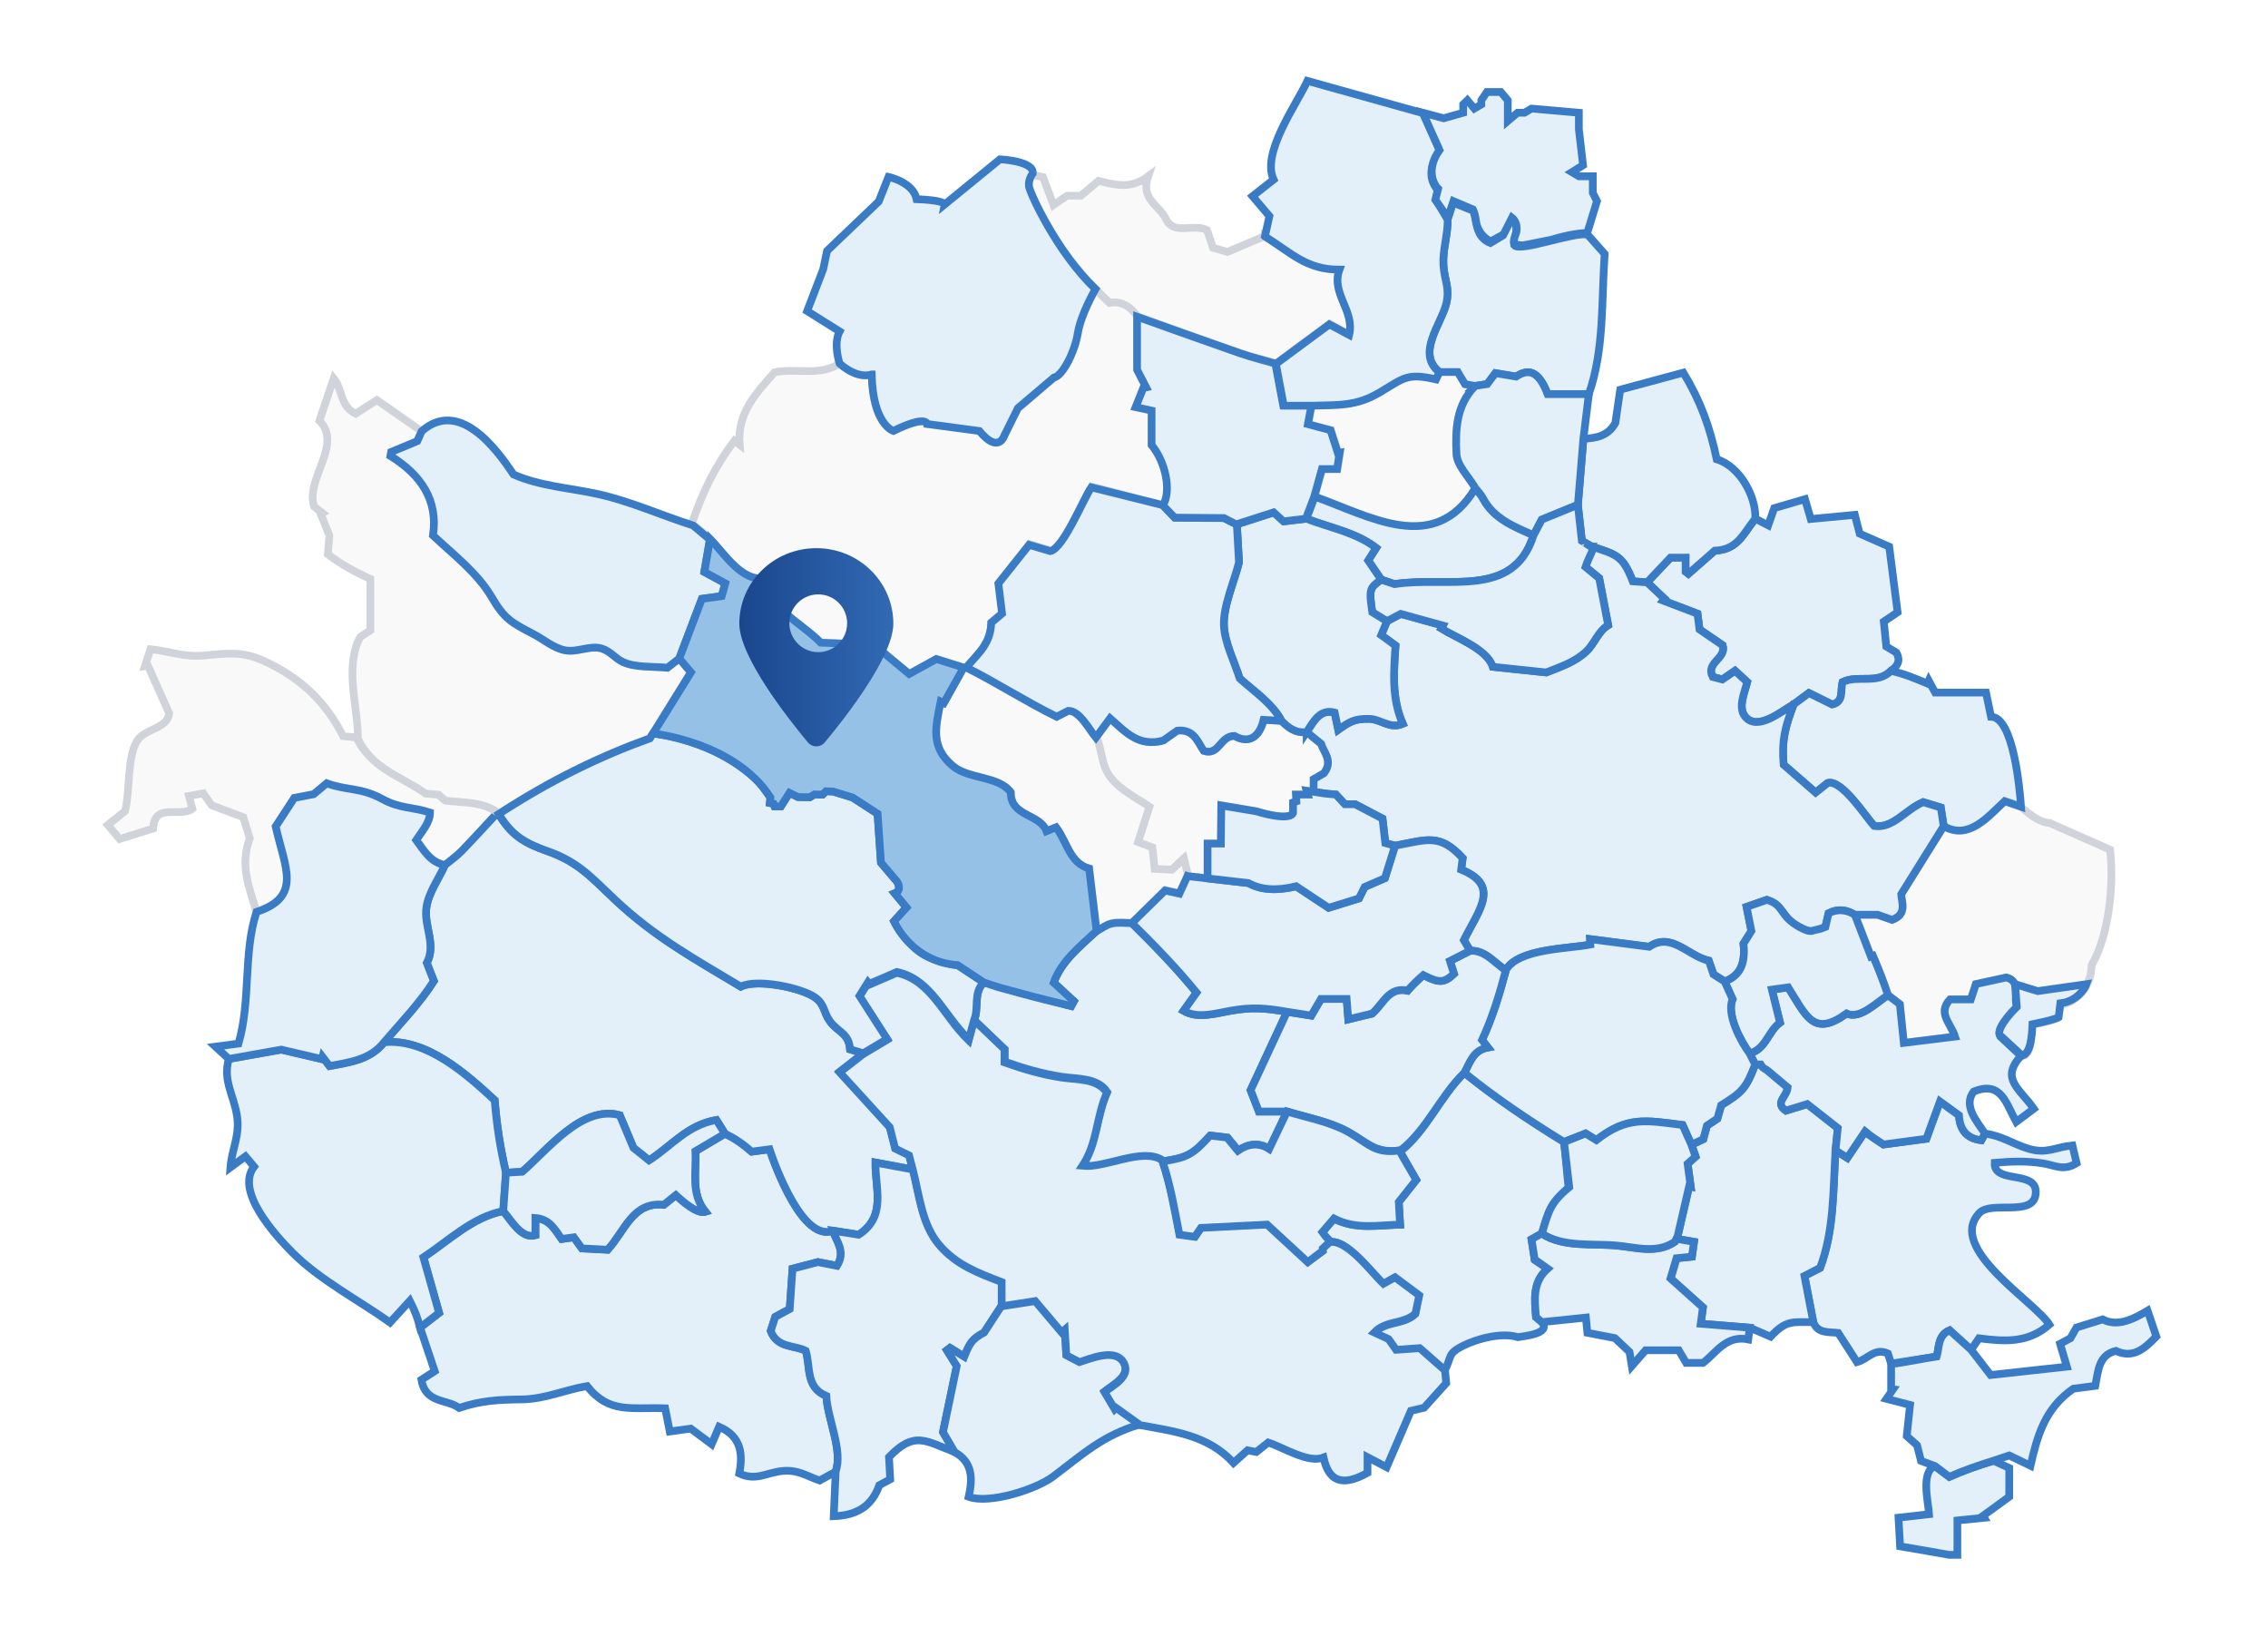 <svg width="589" height="425" viewBox="0 0 589 425" fill="none" xmlns="http://www.w3.org/2000/svg">
<path d="M524.861 209.469C527.329 211.813 530.069 213.605 532.335 213.684C538.334 216.345 543.233 218.518 548.016 220.632C549.153 231.624 547.088 244.183 543.19 250.549C543.19 255.634 539.91 259.95 535.248 260.936C534.997 261.943 534.738 262.964 534.414 264.252C531.76 265.295 530.314 265.647 527.638 266.064C527.415 267.848 527.89 274.603 524.84 274.15C523.128 272.538 521.416 270.934 519.495 269.136C518.625 265.59 522.567 264.381 523.955 261.569C522.603 259.073 525.128 254.879 521.063 253.786C518.057 254.44 515.654 254.965 513.137 255.512C512.741 256.713 512.309 258.03 511.827 259.49H506.411C503.124 263.086 506.598 265.626 507.735 269.136C503.124 269.704 498.93 270.229 494.427 270.783C494.082 267.395 493.765 264.309 493.399 260.734C492.758 260.245 491.55 259.317 490.334 258.389C489.191 254.893 487.86 251.556 486.421 248.168L485.896 248.355C484.501 244.737 483.105 241.126 481.717 237.508H487.622C488.529 237.831 490.082 238.378 491.377 238.831C495.269 237.385 493.924 234.508 493.744 232.192C497.491 226.185 501.138 220.345 504.785 214.504C511.31 218.259 516.33 211.972 520.632 208.008C522.229 208.562 522.902 208.759 524.218 209.212L524.861 209.469Z" fill="#F9F9FA" stroke="#D0D3DA" stroke-width="2" stroke-miterlimit="10"/>
<path d="M341.443 128.941C342.097 126.574 342.752 124.208 343.428 121.777H347.377C347.614 120.28 347.823 118.914 348.039 117.554C347.888 117.583 347.744 117.619 347.593 117.648C347.039 115.914 346.478 114.181 345.679 111.692C344.27 111.318 342.291 110.785 339.795 110.124C340.083 108.599 340.392 106.923 340.709 105.239C347.413 105.031 352.125 105.448 358.21 101.844C364.562 98.089 365.324 96.665 372.92 98.406C373.222 97.78 373.517 97.176 373.819 96.564H378.581C379.315 97.78 379.847 98.672 380.48 99.729C381.322 99.873 382.228 100.032 383.134 100.183C378.149 105.11 377.948 111.656 378.236 117.813C378.38 120.863 381.422 123.769 383.156 126.74C372.575 144.284 355.951 134.12 341.443 128.934V128.941Z" fill="#F9F9FA" stroke="#D0D3DA" stroke-width="2" stroke-miterlimit="10"/>
<path d="M313.605 228.063C307.562 227.372 313.288 228.027 308.397 227.466C308.088 226.214 307.785 224.955 307.318 223.028C305.901 224.351 305.167 225.035 304.203 225.934C303.024 225.876 301.628 225.804 299.715 225.711C299.506 223.812 299.326 222.121 299.11 220.15C298.233 219.82 297.161 219.417 295.406 218.755C296.435 215.54 297.463 212.324 298.348 209.569C294.838 207.181 290.126 204.93 287.788 201.283C285.832 198.24 286.019 194.773 284.616 191.486C285.767 189.932 286.911 188.371 288.299 186.501C292.313 190.011 295.658 194.003 302.117 192.262C302.901 191.709 304.448 190.615 305.75 189.695C310.13 189.213 311.051 192.687 312.641 194.96C316.647 196.247 316.798 191.126 320.575 191.054C324.272 193.154 327.049 191.529 328.178 186.889C329.998 186.997 331.408 187.083 332.81 187.163C334.609 188.975 336.558 190.457 339.342 190.04C340.522 191.011 341.708 191.975 343.097 193.111C343.751 195.348 346.29 197.549 343.83 200.743C343.125 201.153 342.111 201.736 341.162 202.29L341.133 205.527L339.349 205.296L339.63 206.275H336.565L336.666 208.037L335.803 208.339V211.08C335.803 211.08 335.191 213.418 326.257 210.627L317.165 209.102L317.065 218.999H313.612V228.041L313.605 228.063Z" fill="#F9F9FA" stroke="#D0D3DA" stroke-width="2" stroke-miterlimit="10"/>
<path d="M217.001 382.112C215.699 382.831 214.397 383.543 212.85 384.399C209.376 383.169 207.304 381.594 203.413 381.903C199.125 382.241 196.421 384.637 191.997 382.572C192.947 377.702 192.63 372.976 186.76 370.43C186.135 371.883 185.509 373.343 184.811 374.976C182.847 373.509 181.056 372.171 179.387 370.919C177.575 371.164 176.057 371.372 173.935 371.667C173.568 369.79 173.216 368.006 172.748 365.647C163.915 365.301 158.254 367.164 152.456 359.878C146.694 360.849 141.508 363.259 135.559 363.33C129.567 363.402 125 363.604 119.238 365.553C116.03 363.172 110.484 364.438 109.427 358.245C110.585 357.497 111.987 356.59 112.894 356.001C111.433 351.663 110.261 348.182 109.096 344.693C110.75 343.413 112.397 342.132 114.03 340.866C112.498 335.435 111.095 330.472 109.959 326.444C116.49 322.121 122.784 315.935 130.697 314.431C132.675 316.683 135.423 321.797 139.048 320.711V316.23C142.767 316.503 144.126 319.272 145.86 321.689C146.939 321.538 147.96 321.387 149.032 321.236C149.78 322.272 150.464 323.214 151.133 324.135C153.521 324.257 155.758 324.372 157.808 324.473C162.311 319.531 164.325 311.928 172.396 312.806C173.59 311.842 174.568 311.058 175.51 310.302C179.145 313.645 181.701 315.086 183.178 314.625C179.308 309.799 180.912 304.289 180.596 298.894C183.358 297.254 185.818 295.801 188.278 294.348C190.99 295.607 192.932 297.045 195.22 299.002C197.155 298.743 198.492 298.57 199.852 298.39C201.514 303.289 208.577 322.488 216.317 319.524C217.238 322.351 219.72 324.955 217.375 328.659C215.922 328.372 214.361 328.062 212.418 327.681C210.498 328.185 208.218 328.782 205.83 329.407C205.571 333.169 205.326 336.673 205.103 339.866C203.477 340.751 202.442 341.312 201.341 341.909C200.895 343.283 200.463 344.628 200.161 345.585C201.938 350.095 206.333 349.189 209.268 350.714C210.555 355.001 209.182 360.165 214.612 362.438C214.893 368.409 219.029 376.616 217.015 382.112H217.001Z" fill="#E3F0F9" stroke="#397BC5" stroke-width="2" stroke-miterlimit="10"/>
<path d="M115.541 224.588C111.714 223.862 110.081 220.747 108.096 218.086C109.477 215.942 111.678 213.597 111.678 210.957C107.233 209.475 103.888 209.979 99.284 207.447C93.76 204.404 90.063 205.282 84.862 203.361C83.783 204.26 82.517 205.318 81.467 206.188C79.453 206.577 77.719 206.907 76.432 207.159C74.691 209.835 73.231 212.072 71.605 214.568C73.95 225.157 78.626 232.803 66.627 236.752C64.52 229.861 62.326 224.732 64.865 217.625C64.333 215.928 63.8 214.23 63.16 212.173C60.585 211.202 57.83 210.159 54.996 209.087C54.327 208.145 53.644 207.188 52.788 205.98C51.579 206.203 50.335 206.433 49.069 206.663C49.4 207.893 49.666 208.864 49.968 209.965C46.724 212.432 40.2 208.173 39.754 215.115C36.941 216 34.388 216.805 31.064 217.841C30.338 216.978 29.302 215.748 28 214.187C29.971 212.612 31.417 211.446 32.481 210.598C33.791 205.483 32.971 196.844 35.531 192.456C37.466 189.148 43.465 189.27 43.947 185.22C42.048 180.969 40.236 176.912 38.43 172.862C38.164 172.898 37.898 172.927 37.632 172.963C38.063 171.647 38.495 170.337 39.085 168.553C44.055 169.093 47.745 170.675 52.874 170.194C58.744 169.64 62.844 169.021 68.418 171.553C77.834 175.833 84.466 181.983 89.12 191.14C90.466 191.27 91.516 191.37 92.566 191.478C96.364 199.355 103.586 201.074 110.182 205.685C111.247 205.785 112.311 205.886 113.606 206.008C114.074 206.433 114.671 206.987 115.26 207.519C120.202 208.123 125.36 207.742 129.273 210.921H129.28C126.144 214.28 123.058 217.697 119.85 220.999C118.555 222.33 116.994 223.401 115.555 224.588H115.541Z" fill="#F9F9FA" stroke="#D0D3DA" stroke-width="2" stroke-miterlimit="10"/>
<path d="M373.819 96.572C367.669 91.723 374.337 84.019 375.589 78.733C376.567 74.604 375.099 72.813 374.855 68.792C374.618 64.792 375.984 61.052 375.963 56.973C376.423 55.52 376.891 54.067 377.351 52.607C379.164 53.341 380.789 53.995 382.595 54.722C383.688 57.556 383.069 61.476 387.047 63.095C388.112 62.454 389.205 61.8 390.241 61.181C390.953 59.743 391.622 58.39 392.399 56.822C395.161 59.059 392.96 61.462 393.226 63.648C394.787 65.533 408.591 60.174 412.281 60.908C414.029 62.879 415.683 64.742 416.734 65.921C415.87 78.236 416.676 90.688 412.612 102.348C409.022 102.348 405.44 102.348 401.908 102.348C399.456 95.852 396.657 95.859 393.737 97.787C391.68 97.442 389.989 97.162 388.364 96.888C387.587 97.924 386.954 98.758 386.22 99.729C385.22 99.88 384.17 100.046 383.127 100.204C382.221 100.046 381.314 99.895 380.473 99.751C379.84 98.694 379.3 97.802 378.574 96.586H373.812L373.819 96.572Z" fill="#E3F0F9" stroke="#397BC5" stroke-width="2" stroke-miterlimit="10"/>
<path d="M129.272 210.921C132.668 216.899 136.128 218.877 142.285 221.042C150.111 223.79 153.549 227.782 159.57 233.472C169.921 243.262 180.301 248.93 192.378 256.181C196.471 254.073 208.038 256.404 211.699 259.008C214.209 260.792 213.85 262.82 215.511 265.144C217.597 268.05 220.446 268.201 220.762 272.452C221.935 272.811 223.057 273.15 224.172 273.495C222.331 274.926 220.482 276.365 218.101 278.214C222.424 282.954 226.546 287.478 231.092 292.463C231.452 293.887 231.977 295.952 232.502 298.009C233.667 298.585 234.724 299.103 236.113 299.779C236.422 300.958 236.774 302.311 237.134 303.663C234.027 303.08 230.912 302.505 227.359 301.843C227.272 308.554 230.322 315.841 223 320.581C220.914 320.258 218.612 319.891 216.31 319.531C208.57 322.495 201.506 303.296 199.845 298.398C198.485 298.577 197.147 298.75 195.212 299.009C192.932 297.052 190.99 295.621 188.271 294.355C187.494 293.118 186.71 291.873 186.041 290.802C178.459 292.075 174.187 297.75 168.554 301.275C166.958 299.994 165.576 298.88 164.505 298.024C163.246 295.024 162.145 292.398 160.951 289.55C151.104 286.86 142.249 298.549 135.624 304.238C134.113 304.332 132.761 304.411 131.409 304.49C129.927 298.146 129.006 292.183 128.481 285.68C121.115 278.868 110.779 269.553 99.737 270.625C104.175 265.453 109.016 260.454 112.685 254.699C112.045 253.066 111.484 251.635 110.844 250.009C113.383 245.175 110.009 240.457 110.757 235.522C111.34 231.674 113.965 228.135 115.548 224.596C116.987 223.409 118.547 222.337 119.842 221.006C123.05 217.712 126.136 214.295 129.272 210.929V210.921Z" fill="#E3F0F9" stroke="#397BC5" stroke-width="2" stroke-miterlimit="10"/>
<path d="M398.261 138.99C393.032 155.656 375.876 149.492 362.187 151.65C360.943 151.24 359.821 150.866 358.699 150.491C357.533 148.78 356.368 147.068 355.311 145.514C356.21 144.104 356.771 143.226 357.39 142.255C352.117 138.198 345.348 137.033 339.27 134.667C339.997 132.76 340.716 130.847 341.442 128.941C355.951 134.12 372.582 144.291 383.156 126.747C383.803 127.603 384.594 128.38 385.083 129.315C387.896 134.71 393.183 136.695 398.254 138.99H398.261Z" fill="#E3F0F9" stroke="#397BC5" stroke-width="2" stroke-miterlimit="10"/>
<path d="M179.682 135.875C182.56 127.596 185.494 121.446 190.724 114.411C191.177 114.763 191.63 115.108 192.083 115.461C191.4 107.225 196.392 102.017 201.19 96.651C206.793 95.522 212.807 97.737 218.029 94.414C219.525 95.55 223.892 98.888 226.488 96.795C226.323 110.009 231.696 111.677 232.02 111.879C240.954 107.62 240.796 110.08 240.796 110.08C240.796 110.08 249.888 111.052 254.333 111.649C256.095 113.001 256.261 114.749 258.973 114.943C261.159 114.425 262.454 108.203 264.36 105.959C269.137 102.233 268.626 101.981 273.697 98.025C276.848 97.162 279.639 88.767 280.178 85.379C281.718 79.445 284.494 75.057 284.494 75.057L288.033 78.546C288.033 78.546 291.889 76.855 295.521 82.005V95.766C296.097 96.888 296.989 98.622 297.881 100.355C297.629 100.413 297.377 100.47 297.125 100.528C296.507 102.082 295.888 103.628 295.147 105.477C296.823 105.836 297.83 106.052 299.29 106.369V115.324C302.916 119.669 304.448 127.553 302.125 131.207C295.679 129.603 289.119 127.725 283.509 126.323C281.415 129.373 276.236 142.227 272.848 142.889C271.165 142.392 269.367 141.853 267.353 141.256C264.504 144.831 261.785 148.255 259.361 151.297C259.735 154.354 260.037 156.807 260.318 159.095C259.167 160.073 258.361 160.756 257.505 161.483C257.325 166.914 254.204 169.518 250.924 173.294C250.636 173.308 250.355 173.323 250.068 173.337C247.514 172.517 244.96 171.69 243.155 171.115C240.213 172.733 238.113 173.891 236.106 174.999C233.61 172.927 231.653 171.302 229.466 169.489C227.251 168.928 224.647 168.273 222.043 167.619C221.675 167.526 221.109 167.592 220.205 167.139C217.514 166.995 216.749 167.065 213.123 166.871C208.153 161.713 199.37 157.944 198.636 150.06C192.824 151.434 187.523 143.068 183.998 139.536C182.552 138.321 181.114 137.112 179.668 135.897L179.682 135.875Z" fill="#F9F9FA" stroke="#D0D3DA" stroke-width="2" stroke-miterlimit="10"/>
<path d="M92.955 191.824C92.955 182.947 89.394 173.459 93.523 165.403C94.249 164.921 95.235 164.274 96.184 163.648V150.305C92.07 148.478 88.775 146.615 85.157 143.939C85.294 142.169 85.423 140.529 85.538 139.033C84.754 137.084 84.028 135.264 83.294 133.437C83.438 133.358 83.582 133.278 83.726 133.199C82.978 132.624 82.23 132.048 81.582 131.545C79.194 124.28 89.142 115.547 82.963 109.232C84.201 105.57 85.38 102.046 86.668 98.226C89.013 101.075 88.308 105.556 92.365 107.397C94.235 106.203 96.206 104.944 97.882 103.873C101.982 106.728 105.737 109.347 109.492 111.965C109.017 113.03 108.542 114.087 108.348 114.54C105.665 115.655 103.615 116.504 101.572 117.36L101.385 118.374C109.276 123.258 113.822 129.811 112.441 139.011C117.8 144.068 123.957 148.693 127.719 155.095C131.028 160.72 132.711 161.591 138.617 164.677C141.192 166.022 143.695 168.216 146.623 168.813C149.932 169.482 153.011 167.504 156.147 168.352C158.463 168.978 159.686 170.92 161.786 171.891C164.987 173.366 169.835 173.014 173.317 173.366C174.317 172.582 175.353 171.776 176.381 170.971C177.216 171.956 178.057 172.949 179.417 174.553C176.223 179.703 172.957 184.969 168.785 191.701C156.046 196.276 142.386 202.88 129.647 211.274C125.734 208.095 120.576 208.476 115.635 207.872C115.052 207.339 114.448 206.785 113.98 206.361C112.686 206.239 111.621 206.138 110.556 206.037C103.96 201.427 96.738 199.707 92.94 191.831L92.955 191.824Z" fill="#F9F9FA" stroke="#D0D3DA" stroke-width="2" stroke-miterlimit="10"/>
<path d="M176.395 170.971C175.367 171.776 174.331 172.582 173.331 173.366C169.857 173.013 165.001 173.366 161.8 171.891C159.7 170.92 158.47 168.985 156.161 168.352C153.025 167.503 149.946 169.489 146.637 168.813C143.71 168.216 141.206 166.022 138.631 164.677C132.726 161.591 131.042 160.72 127.734 155.095C123.964 148.693 117.807 144.068 112.455 139.011C113.836 129.811 109.29 123.258 101.399 118.374L101.586 117.36C103.629 116.511 105.679 115.662 108.362 114.54C108.564 114.087 109.039 113.03 109.506 111.965C119.066 103.535 128.676 116.101 133.351 123.186C140.293 126.279 148.27 126.689 155.586 128.344C163.757 130.192 171.972 133.868 179.999 136.429C181.445 137.645 182.884 138.853 184.33 140.069C183.876 142.745 183.43 145.42 182.912 148.477C184.725 149.463 186.43 150.391 188.365 151.441C188.034 152.592 187.717 153.671 187.408 154.757C185.38 155.038 183.639 155.275 182.279 155.462C180.229 160.864 178.316 165.907 176.403 170.956L176.395 170.971Z" fill="#E3F0F9" stroke="#397BC5" stroke-width="2" stroke-miterlimit="10"/>
<path d="M251.01 173.366C258.937 177.351 266.454 182.177 274.409 186.083C275.481 185.522 276.517 184.983 277.61 184.414C280.567 184.35 283.106 189.399 284.775 191.356C286.177 194.643 285.99 198.11 287.947 201.153C290.292 204.8 295.003 207.051 298.506 209.439C297.622 212.194 296.593 215.41 295.564 218.625C297.32 219.287 298.399 219.69 299.269 220.021C299.485 221.984 299.665 223.682 299.873 225.581C301.787 225.674 303.182 225.746 304.362 225.804C305.326 224.905 306.059 224.221 307.476 222.898C307.944 224.826 308.253 226.077 308.555 227.336C307.843 228.89 307.131 230.436 306.455 231.904C304.858 231.544 303.837 231.321 302.743 231.077C299.837 233.932 296.974 236.738 294.119 239.543C292.356 239.55 290.536 239.291 288.853 239.651C287.415 239.96 286.127 240.996 284.768 241.708C284.142 236.457 283.516 231.206 282.833 225.495C277.805 224.078 277.157 218.668 274.251 214.791C273.453 215.115 272.719 215.41 271.762 215.798C270.014 211.202 262.397 212.051 262.483 205.706C259.383 201.434 251.542 202.325 247.457 198.894C241.601 193.981 242.903 188.874 244.284 182.134C244.558 182.264 244.831 182.4 245.104 182.53C246.788 179.487 248.478 176.452 250.161 173.409C250.449 173.395 250.729 173.38 251.017 173.366H251.01Z" fill="#F9F9FA" stroke="#D0D3DA" stroke-width="2" stroke-miterlimit="10"/>
<path d="M328.509 61.246C335.587 65.706 339.364 69.871 347.859 69.871C345.564 76.049 351.923 80.531 350.377 86.825C348.391 85.76 346.773 84.89 345.248 84.077C340.464 87.616 335.904 90.975 331.351 94.342C328.265 93.45 325.136 92.687 322.1 91.637C313.195 88.544 304.326 85.336 295.442 82.178C293.558 79.574 291.155 78.056 288.263 78.639C283.365 74.618 262.814 51.679 268.087 45.414C269.101 45.615 270.115 45.817 270.87 45.968C271.834 48.55 272.654 50.73 273.589 53.233C275.021 52.255 275.985 51.593 277.114 50.823H280.696C282.106 49.636 283.645 48.334 285.271 46.968C289.393 47.895 293.5 49.305 298.154 45.795C296.118 51.715 301.118 53.348 302.729 56.765C304.844 61.26 309.829 57.894 313.468 59.735C313.9 61.016 314.425 62.555 315.022 64.332C316.461 64.749 317.921 65.166 318.77 65.411C322.409 63.857 325.459 62.562 328.509 61.268V61.246Z" fill="#F9F9FA" stroke="#D0D3DA" stroke-width="2" stroke-miterlimit="10"/>
<path d="M517.733 379.249C519.114 379.889 520.495 380.529 521.797 381.134V388.607C519.301 390.42 517.165 391.981 515.021 393.535C515.122 393.707 515.215 393.88 515.316 394.06C513.223 394.268 511.137 394.477 508.331 394.758V403.691H506.173C501.944 402.922 497.7 402.202 493.456 401.483C493.305 398.764 493.182 396.577 493.039 394.038C495.65 393.743 497.944 393.484 500.987 393.139C500.836 390.291 498.692 382.04 502.526 380.652C503.663 381.508 504.792 382.371 506.224 383.45C510.014 381.759 513.762 380.472 517.733 379.256V379.249Z" fill="#E3F0F9" stroke="#397BC5" stroke-width="2" stroke-miterlimit="10"/>
<path d="M130.697 314.438C122.785 315.949 116.491 322.135 109.959 326.451C111.096 330.479 112.498 335.442 114.031 340.873C112.405 342.139 110.75 343.419 109.096 344.7C108.341 341.808 107.708 340.298 106.427 337.744C104.456 339.902 103.003 341.492 101.291 343.362C93.098 337.535 82.942 332.27 75.878 325.142C71.231 320.459 61.089 309.223 65.98 302.9C65.297 302.088 64.541 301.196 63.736 300.239C62.484 301.16 61.578 301.829 59.844 303.102C60.204 298.239 62.333 294.887 61.563 289.823C60.722 284.248 57.809 280.616 59.42 274.933C63.988 274.12 68.555 273.308 73.037 272.509C76.554 273.329 80.072 274.156 83.589 274.976C83.639 274.775 83.697 274.574 83.747 274.379C84.366 275.192 84.992 276.012 85.574 276.775C90.926 275.782 96.163 275.128 99.723 270.61C110.765 269.538 121.101 278.854 128.467 285.666C128.985 292.168 129.913 298.131 131.395 304.476C131.158 307.792 130.927 311.115 130.69 314.431L130.697 314.438Z" fill="#E3F0F9" stroke="#397BC5" stroke-width="2" stroke-miterlimit="10"/>
<path d="M99.738 270.618C96.177 275.135 90.941 275.789 85.589 276.782C85.006 276.02 84.388 275.2 83.762 274.387C83.711 274.588 83.654 274.79 83.603 274.984C80.086 274.164 76.569 273.337 73.051 272.517C68.562 273.315 63.995 274.128 59.434 274.941C58.449 274.034 57.464 273.121 55.967 271.747C58.276 271.438 59.758 271.236 61.938 270.948C65.196 259.77 63.11 247.527 66.62 236.766C78.626 232.817 73.943 225.178 71.598 214.583C73.224 212.087 74.684 209.85 76.425 207.174C77.719 206.922 79.446 206.591 81.46 206.203C82.51 205.325 83.769 204.275 84.855 203.376C90.063 205.296 93.753 204.419 99.277 207.461C103.881 210.001 107.226 209.497 111.671 210.972C111.671 213.604 109.47 215.957 108.089 218.1C110.074 220.762 111.707 223.876 115.534 224.603C113.959 228.142 111.326 231.674 110.743 235.529C109.995 240.457 113.376 245.175 110.83 250.016C111.47 251.649 112.031 253.073 112.671 254.706C108.995 260.461 104.162 265.46 99.723 270.632L99.738 270.618Z" fill="#E3F0F9" stroke="#397BC5" stroke-width="2" stroke-miterlimit="10"/>
<path d="M491.118 354.051C490.809 353.073 490.5 352.087 490.291 351.411C486.838 349.836 485.177 352.857 482.271 353.656C480.667 351.167 479.027 348.62 477.379 346.067C474.883 345.772 472.085 346.297 470.913 343.276C470.165 339.356 469.409 335.442 468.611 331.278C469.783 330.673 471.028 330.033 472.675 329.184C476.358 319.402 476.02 309.072 476.674 298.671C477.552 299.232 478.422 299.786 479.746 300.635C481.336 298.275 482.846 296.024 484.357 293.78C485.867 295.046 487.493 296.067 489.133 297.153C492.981 296.635 496.801 296.125 500.268 295.664C501.57 292.104 502.591 289.305 503.807 285.982C505.951 287.536 507.353 288.565 508.727 289.557C508.979 293.269 510.626 295.571 514.539 296.045C514.841 295.506 515.172 294.916 515.51 294.326C519.812 294.866 522.531 296.916 526.624 298.196C531.486 299.707 533.558 297.865 538.205 297.391C538.579 298.966 538.953 300.527 539.298 301.994C535.817 304.123 533.903 302.562 530.386 302.023C526.099 301.368 522.358 301.541 518.014 301.908C517.704 307.655 529.58 303.454 528.645 310.187C527.847 315.92 517.122 311.734 514.086 314.899C505.339 324.005 528.422 337.903 532.22 343.909C526.674 348.807 520.481 348.297 513.935 347.469C513.338 348.347 512.611 349.404 511.892 350.462C510.058 348.8 508.224 347.139 506.303 345.405C503.181 346.7 503.62 349.994 502.944 352.203C498.765 352.857 494.931 353.461 491.097 354.058L491.118 354.051Z" fill="#E3F0F9" stroke="#397BC5" stroke-width="2" stroke-miterlimit="10"/>
<path d="M217.001 382.112C219.015 376.616 214.872 368.409 214.599 362.438C209.168 360.165 210.542 354.994 209.254 350.714C206.319 349.196 201.924 350.095 200.147 345.585C200.457 344.635 200.888 343.29 201.327 341.909C202.428 341.312 203.464 340.751 205.089 339.866C205.312 336.672 205.557 333.169 205.816 329.407C208.204 328.782 210.484 328.185 212.405 327.681C214.347 328.062 215.901 328.372 217.361 328.659C219.706 324.955 217.224 322.351 216.303 319.524C218.605 319.884 220.907 320.243 222.993 320.574C230.316 315.834 227.266 308.547 227.352 301.836C230.905 302.498 234.013 303.08 237.128 303.656C238.854 310.461 239.473 317.87 244.04 323.135C248.478 328.256 254.003 330.299 260.16 332.659V338.938C258.765 341.082 257.369 343.225 255.592 345.959C252.327 347.736 251.83 348.793 250.428 352.239C249.155 351.454 247.932 350.706 246.716 349.958C246.457 350.16 246.191 350.361 245.932 350.562C246.91 352.138 247.881 353.706 248.478 354.663C247.198 360.806 246.026 366.431 244.903 371.826C246.018 373.739 246.982 375.372 247.939 377.012C240.221 374.041 237.48 371.48 230.87 378.307C230.963 380.026 231.071 382.004 231.186 384.083C230.172 384.629 229.251 385.126 228.359 385.608C226.503 390.83 222.828 393.434 216.519 393.664C216.692 389.794 216.857 385.953 217.023 382.105L217.001 382.112Z" fill="#E3F0F9" stroke="#397BC5" stroke-width="2" stroke-miterlimit="10"/>
<path d="M375.143 355.936C372.942 354.001 370.748 352.073 368.597 350.181C366.439 350.332 364.547 350.462 362.461 350.613C361.828 349.714 361.166 348.771 360.512 347.844C359.447 347.347 358.404 346.865 356.786 346.11C359.886 342.887 364.418 344.046 367.482 341.204C367.727 340.046 368.036 338.557 368.468 336.478C366.367 334.91 364.195 333.285 362.188 331.788C360.591 332.673 359.677 333.184 359.167 333.464C356.347 330.853 349.506 321.171 345.018 322.603C344.543 321.682 343.946 320.912 343.421 319.891C344.493 318.646 345.392 317.596 346.428 316.395C352.11 319.308 357.771 318.093 363.598 317.963C363.461 315.647 363.368 314 363.252 312.086C364.698 310.266 366.223 308.331 367.791 306.353C366.41 303.944 365 301.491 363.591 299.031C370.489 293.629 374.028 284.608 380.286 278.523C388.601 285.234 397.089 290.91 406.181 296.506C406.642 300.505 406.958 304.872 407.383 308.576C402.376 312.719 402.218 314.381 400.42 320.243C399.528 320.747 398.629 321.401 397.751 321.891C398.06 323.869 398.312 325.502 398.571 327.156C399.592 327.875 400.528 328.379 401.945 329.379C397.931 332.918 398.557 337.421 398.909 341.952C399.348 342.334 399.894 342.801 400.434 343.269C402.901 346.311 395.722 346.887 394.183 347.175C390.047 345.851 383.573 347.577 379.897 349.44C375.812 351.519 377.135 352.102 375.143 355.929V355.936Z" fill="#E3F0F9" stroke="#397BC5" stroke-width="2" stroke-miterlimit="10"/>
<path d="M455.85 134.652C456.885 135.192 457.914 135.724 459.202 136.393C459.813 134.652 460.194 133.559 460.763 131.933C463.143 131.236 465.827 130.451 468.754 129.595C469.265 131.365 469.653 132.689 470.25 134.753C473.919 134.408 477.616 134.062 481.695 133.674C482.069 135.127 482.472 136.681 482.961 138.551C485.147 139.515 487.521 140.558 490.629 141.932C491.312 147.291 492.074 153.239 492.808 158.958C491.197 160.044 490.24 160.692 489.219 161.382C489.442 163.576 489.658 165.698 489.873 167.856C490.859 168.453 491.758 168.992 492.484 169.431C493.736 171.69 492.657 173.013 491.082 174.164C487.557 177.775 482.529 175.135 478.537 177.07C477.868 179.2 478.983 182.206 475.811 182.911C473.696 181.868 471.725 180.89 469.776 179.926C468.474 180.89 467.143 181.875 465.819 182.861C462.705 184.609 456.375 190.018 453.181 186.004C451.282 183.616 453.102 179.746 453.756 177.063C452.627 176.027 451.634 175.114 450.591 174.15C449.333 175.013 448.376 175.675 447.311 176.401C446.419 176.171 445.527 175.934 444.787 175.747C442.844 171.956 448.419 171.007 447.376 167.525C445.47 166.216 443.427 164.82 441.377 163.418C441.176 161.914 440.981 160.433 440.837 159.325C437.572 158.08 434.738 157.001 431.904 155.922C432.026 155.764 432.155 155.613 432.278 155.455L427.76 151.197C429.789 149.046 431.817 146.895 433.831 144.773H437.773V148.42C438.011 148.607 438.241 148.794 438.478 148.974C440.801 146.938 443.125 144.903 445.312 142.982C451.253 142.73 452.641 138.702 455.85 134.652Z" fill="#E3F0F9" stroke="#397BC5" stroke-width="2" stroke-miterlimit="10"/>
<path d="M476.681 298.671C476.027 309.072 476.365 319.402 472.682 329.184C471.027 330.033 469.783 330.673 468.618 331.278C469.416 335.443 470.164 339.363 470.919 343.276C465.352 343.276 463.906 342.708 459.813 347.045C457.698 346.132 456.066 345.427 454.433 344.722C450.246 344.384 446.067 344.046 441.694 343.693C441.967 341.629 442.132 340.377 442.255 339.456C439.356 336.86 436.716 334.493 433.853 331.932C434.342 330.285 434.867 328.494 435.4 326.688C436.709 326.552 437.86 326.437 439.399 326.271C439.557 325.149 439.715 324.077 439.946 322.43C438.291 322.142 436.989 321.919 435.687 321.689C435.687 321.452 435.687 321.207 435.687 320.97C436.687 316.632 437.694 312.302 438.694 307.965C438.823 307.993 438.946 308.022 439.075 308.051C438.809 306.058 438.543 304.066 438.284 302.145C439.054 301.462 439.651 300.93 440.356 300.297C439.982 299.225 439.629 298.225 439.284 297.225C440.341 296.722 441.399 296.225 442.348 295.772C442.722 294.384 443.032 293.262 443.305 292.255C444.333 291.564 445.211 290.982 446.01 290.449C446.369 289.176 446.686 288.054 447.002 286.961C452.519 283.558 453.519 282.45 455.835 276.365C456.317 276.365 456.799 276.365 457.274 276.365C457.511 276.602 457.749 276.84 457.986 277.077C460.202 278.926 462.41 280.774 464.28 282.343C464.072 284.86 460.799 286.27 463.798 288.363C465.661 287.795 467.567 287.212 469.366 286.666C472.013 288.744 474.509 290.708 477.293 292.888C477.106 294.708 476.904 296.686 476.703 298.671H476.681Z" fill="#E3F0F9" stroke="#397BC5" stroke-width="2" stroke-miterlimit="10"/>
<path d="M457.253 276.365C456.771 276.365 456.289 276.365 455.814 276.365C455.332 275.408 454.85 274.444 454.368 273.488C458.605 272.437 459.108 267.827 462.273 265.496C461.59 262.719 460.921 260.022 460.159 256.936C461.712 256.72 462.82 256.562 464.395 256.346C469.222 263.985 470.992 269.287 479.58 263.129C483.062 264.798 487.514 260.072 490.327 258.382C491.535 259.31 492.751 260.238 493.391 260.727C493.758 264.302 494.074 267.388 494.42 270.776C498.93 270.215 503.123 269.697 507.727 269.129C506.591 265.618 503.116 263.079 506.404 259.483H511.82C512.302 258.022 512.734 256.706 513.129 255.505C515.647 254.958 518.049 254.433 521.056 253.778C525.127 254.872 522.595 259.065 523.948 261.561C522.559 264.374 518.618 265.582 519.488 269.129C521.401 270.927 523.12 272.538 524.832 274.142C519.416 280.17 524.502 282.58 528.185 287.867C526.566 289.075 525.278 290.039 523.61 291.291C520.97 286.529 519.768 280.472 512.561 283.414C509.712 287.111 513.503 291.269 515.517 294.319C515.186 294.909 514.856 295.499 514.546 296.038C510.633 295.563 508.986 293.262 508.734 289.55C507.367 288.557 505.958 287.529 503.814 285.975C502.598 289.305 501.57 292.104 500.275 295.657C496.808 296.125 492.981 296.635 489.14 297.146C487.5 296.06 485.867 295.038 484.364 293.772C482.853 296.017 481.343 298.268 479.753 300.627C478.429 299.779 477.552 299.225 476.681 298.664C476.883 296.678 477.084 294.7 477.271 292.88C474.495 290.701 471.999 288.737 469.344 286.658C467.553 287.205 465.647 287.788 463.777 288.356C460.777 286.27 464.043 284.86 464.259 282.335C462.389 280.774 461.281 279.833 459.072 277.977C458.835 277.74 458.167 277.525 457.715 277.072L457.253 276.365Z" fill="#E3F0F9" stroke="#397BC5" stroke-width="2" stroke-miterlimit="10"/>
<path d="M465.82 182.875C467.143 181.89 468.474 180.912 469.776 179.94C471.725 180.904 473.696 181.883 475.811 182.926C478.983 182.228 477.868 179.221 478.537 177.085C482.529 175.15 487.557 177.79 491.082 174.179C494.513 174.934 497.333 176.128 500.563 177.473C500.671 177.229 500.786 176.977 500.894 176.732C501.584 178.013 502.282 179.293 502.562 179.818H515.762C516.186 181.847 516.575 183.724 517.071 186.091C522.934 186.148 524.559 205.174 524.861 209.461C523.538 209.008 522.221 208.548 520.625 208.001C516.323 211.972 511.309 218.251 504.778 214.496C504.526 212.878 504.274 211.26 504.023 209.655C502.152 209.087 500.584 208.612 499.441 208.267C494.707 210.332 491.701 215.137 486.745 214.468C484.608 212.209 478.314 202.261 474.639 203.297C473.567 204.153 472.581 204.944 471.524 205.786C468.582 203.232 465.906 200.901 463.201 198.549C462.669 192.162 463.561 188.867 465.813 182.875H465.82Z" fill="#E3F0F9" stroke="#397BC5" stroke-width="2" stroke-miterlimit="10"/>
<path d="M455.85 134.652C452.642 138.709 451.253 142.73 445.312 142.982C443.125 144.902 440.802 146.938 438.478 148.974C438.241 148.787 438.011 148.6 437.773 148.42V144.773H433.831C431.824 146.902 429.796 149.046 427.76 151.196C426.501 151.103 425.243 151.009 424.034 150.923C421.402 144.205 419.869 144.046 413.475 141.917C412.453 141.335 411.439 140.752 410.82 140.4C410.439 136.954 410.108 134.012 409.777 131.063C410.252 125.337 410.734 119.611 411.209 113.893C414.554 113.792 417.661 113.188 419.51 109.807C419.934 106.894 420.38 103.844 420.769 101.175C426.645 99.585 432.076 98.118 437.162 96.744C441.65 104.132 444.031 110.807 445.837 119.252C451.785 121.028 456.08 128.84 455.857 134.645L455.85 134.652Z" fill="#E3F0F9" stroke="#397BC5" stroke-width="2" stroke-miterlimit="10"/>
<path d="M247.924 377.019C246.968 375.379 246.011 373.739 244.889 371.833C246.011 366.438 247.183 360.813 248.464 354.67C247.874 353.713 246.896 352.145 245.917 350.57C246.176 350.368 246.442 350.167 246.701 349.965C247.924 350.713 249.14 351.461 250.413 352.246C251.816 348.793 252.312 347.735 255.578 345.966C257.354 343.232 258.75 341.089 260.145 338.945C263.131 338.485 266.109 338.032 268.849 337.607C271.417 340.643 273.575 343.197 275.733 345.743C275.999 345.513 276.265 345.283 276.531 345.052C276.661 347.182 276.79 349.318 276.934 351.663C278.236 352.346 279.473 352.994 280.344 353.454C283.142 352.591 289.99 349.534 291.997 353.914C293.536 357.266 289.105 359.475 286.868 361.237C287.954 363.064 288.724 364.359 289.494 365.654C289.609 365.539 289.717 365.423 289.832 365.308L296.104 369.804C286.444 372.638 281.315 377.465 273.597 383.298C269.108 386.694 256.995 390.571 251.564 388.629C252.629 383.967 252.643 379.644 247.917 377.019H247.924Z" fill="#E3F0F9" stroke="#397BC5" stroke-width="2" stroke-miterlimit="10"/>
<path d="M492.55 353.981C496.384 353.376 498.786 352.85 502.965 352.195C503.634 349.98 503.196 346.693 506.325 345.398C508.245 347.139 510.079 348.793 511.914 350.455C513.568 352.598 515.215 354.749 516.956 357.001C523.243 356.31 529.81 355.598 536.759 354.835C536.176 352.879 535.622 350.987 535.004 348.894C535.881 348.419 536.68 347.995 537.701 347.448C538.162 346.628 538.737 345.599 539.262 344.671C541.406 344.002 543.405 343.384 546.067 342.557C549.656 344.434 553.512 342.837 557.727 340.305C558.554 342.744 559.252 344.801 560 347.009C556.957 350.124 554.015 352.828 549.491 350.735C544.995 351.778 544.887 356.022 544.146 359.813C541.47 360.158 539.478 360.417 538.442 360.554C531.04 365.668 529.062 372.876 527.321 380.565C525.235 379.551 523.559 378.745 521.797 377.882C520.43 378.343 519.085 378.796 517.733 379.249C513.762 380.472 510.015 381.759 506.224 383.443C504.792 382.364 503.663 381.5 502.527 380.644C501.426 380.234 500.318 379.832 498.887 379.299C498.585 378.12 498.247 376.775 497.858 375.25C497.103 374.573 496.24 373.797 495.182 372.847C495.463 370.229 495.743 367.546 496.038 364.769C494.132 364.273 492.183 363.769 489.917 363.179C490.608 362.18 491.118 361.453 491.622 360.719C491.456 360.698 491.291 360.669 491.125 360.647V354.044L492.55 353.981Z" fill="#E3F0F9" stroke="#397BC5" stroke-width="2" stroke-miterlimit="10"/>
<path d="M435.673 321.682C436.975 321.905 438.277 322.135 439.932 322.423C439.694 324.07 439.543 325.142 439.385 326.264C437.846 326.422 436.695 326.545 435.386 326.681C434.853 328.487 434.328 330.271 433.839 331.925C436.702 334.486 439.342 336.852 442.241 339.449C442.119 340.37 441.953 341.622 441.68 343.686C446.053 344.038 450.24 344.377 454.419 344.715C454.297 345.643 454.174 346.563 454.016 347.75C448.269 346.592 445.737 351.21 442.277 353.857H437.903C437.206 352.677 436.45 351.39 435.968 350.577H427.358C426.639 351.397 425.495 352.713 423.776 354.677C423.445 352.663 423.287 351.663 423.179 350.994C421.884 349.771 420.762 348.714 419.388 347.419C417.374 347.031 414.928 346.556 412.238 346.038C412.13 344.923 412.022 343.787 411.857 342.089C408.009 342.485 404.211 342.88 400.413 343.276C399.873 342.808 399.334 342.341 398.888 341.96C398.542 337.428 397.917 332.925 401.923 329.386C400.499 328.386 399.564 327.724 398.55 327.005C398.291 325.351 398.039 323.718 397.729 321.74C398.614 321.243 399.506 320.747 400.398 320.243C405.822 323.919 413.626 322.79 419.827 323.38C425.02 323.869 430.235 325.574 434.925 322.409C435.163 322.171 435.407 321.927 435.645 321.689L435.673 321.682Z" fill="#E3F0F9" stroke="#397BC5" stroke-width="2" stroke-miterlimit="10"/>
<path d="M383.134 100.19C384.177 100.031 385.22 99.873 386.227 99.715C386.961 98.744 387.587 97.909 388.371 96.874C389.989 97.147 391.68 97.427 393.744 97.773C396.672 95.845 399.463 95.838 401.916 102.333H412.619C412.152 106.189 411.684 110.037 411.209 113.893C410.735 119.618 410.253 125.344 409.778 131.063C406.656 132.343 403.534 133.623 400.412 134.897C399.671 136.306 398.967 137.644 398.262 138.982C393.19 136.688 387.903 134.702 385.091 129.307C384.602 128.372 383.811 127.588 383.163 126.74C381.43 123.769 378.387 120.856 378.243 117.813C377.948 111.655 378.157 105.11 383.142 100.182L383.134 100.19Z" fill="#E3F0F9" stroke="#397BC5" stroke-width="2" stroke-miterlimit="10"/>
<path d="M284.616 241.845C285.969 241.133 287.256 240.097 288.702 239.788C290.385 239.421 292.205 239.687 293.968 239.68C299.916 245.542 305.484 251.275 310.778 257.735C309.382 259.684 308.44 261 307.397 262.453C311.073 264.583 315.727 263.115 319.582 262.439C325.157 261.461 328.588 261.72 334.257 262.705C331.063 269.567 327.869 276.43 324.79 283.047C325.531 284.968 326.164 286.587 326.941 288.601H334.257C332.789 291.751 331.322 294.902 329.739 298.304C327.02 296.578 324.244 296.938 321.618 298.772C320.618 297.549 319.791 296.549 318.82 295.362C317.417 295.197 315.907 295.017 314.411 294.837C309.944 299.736 308.354 300.599 301.887 301.548C296.622 298.175 286.897 303.627 280.833 302.994C284.767 297.089 284.66 289.982 287.515 283.508C284.969 279.703 279.689 280.177 275.726 279.566C270.547 278.768 265.828 277.386 260.901 275.639V272.445C258.268 269.934 255.621 267.402 252.974 264.87C254.297 261.777 252.657 257.879 255.477 255.088C263.425 255.8 270.525 259.382 278.207 261.216C278.437 260.799 278.668 260.382 278.891 259.965C277.179 258.389 275.459 256.807 273.64 255.131C275.675 249.499 280.38 245.794 284.624 241.852L284.616 241.845Z" fill="#E3F0F9" stroke="#397BC5" stroke-width="2" stroke-miterlimit="10"/>
<path d="M345.01 324.523C345.032 324.063 345.061 323.61 345.082 323.149C345.068 323.861 345.053 324.566 345.039 325.278C345.032 325.027 345.017 324.775 345.01 324.523Z" fill="#E3F0F9" stroke="white" stroke-width="2" stroke-miterlimit="10"/>
<path d="M345.011 324.523L345.039 325.279C344.55 325.041 344.068 324.797 343.579 324.559C343.593 324.315 343.608 324.07 343.622 323.818C344.083 324.056 344.543 324.286 345.011 324.523Z" fill="#D0D3DA" stroke="white" stroke-width="2" stroke-miterlimit="10"/>
<path d="M131.409 304.483C132.761 304.404 134.106 304.325 135.624 304.231C142.249 298.549 151.104 286.853 160.951 289.543C162.145 292.391 163.246 295.017 164.505 298.016C165.576 298.872 166.957 299.987 168.554 301.268C174.179 297.743 178.459 292.068 186.041 290.794C186.717 291.866 187.494 293.111 188.271 294.348C185.811 295.801 183.358 297.254 180.589 298.894C180.912 304.289 179.301 309.799 183.171 314.625C181.694 315.086 179.138 313.645 175.503 310.302C174.561 311.058 173.582 311.842 172.388 312.806C164.318 311.928 162.303 319.531 157.801 324.473C155.75 324.372 153.513 324.257 151.125 324.135C150.456 323.207 149.773 322.265 149.025 321.236C147.953 321.387 146.932 321.538 145.853 321.689C144.126 319.272 142.767 316.503 139.041 316.23V320.711C135.423 321.797 132.668 316.683 130.689 314.431C130.927 311.115 131.157 307.792 131.394 304.476L131.409 304.483Z" fill="#E3F0F9" stroke="#397BC5" stroke-width="2" stroke-miterlimit="10"/>
<path d="M413.468 141.924C419.87 144.046 421.402 144.205 424.028 150.93C425.236 151.016 426.495 151.11 427.754 151.211L432.271 155.469C432.149 155.627 432.019 155.778 431.897 155.937C434.731 157.016 437.565 158.095 440.831 159.339C440.975 160.447 441.176 161.936 441.37 163.432C443.413 164.835 445.463 166.237 447.369 167.539C448.42 171.021 442.838 171.97 444.78 175.761C445.521 175.955 446.406 176.185 447.305 176.416C448.369 175.689 449.326 175.027 450.585 174.164C451.628 175.121 452.62 176.042 453.75 177.077C453.095 179.76 451.275 183.63 453.174 186.018C456.368 190.032 462.698 184.616 465.813 182.875C463.568 188.867 462.669 192.161 463.202 198.549C465.906 200.901 468.582 203.232 471.524 205.785C472.574 204.944 473.56 204.16 474.639 203.296C478.307 202.261 484.601 212.209 486.745 214.467C491.694 215.136 494.7 210.331 499.441 208.267C500.584 208.612 502.153 209.094 504.023 209.655C504.275 211.259 504.526 212.878 504.778 214.496C501.131 220.337 497.484 226.178 493.737 232.184C493.916 234.493 495.269 237.378 491.37 238.824C490.082 238.37 488.522 237.817 487.615 237.5H481.71C479.53 236.176 477.293 235.882 474.89 237.104C474.617 238.263 474.351 239.406 474.049 240.687C472.617 241.305 471.74 241.528 471.287 241.722C470.835 241.917 469.025 241.785 467.668 240.88C462.692 238.618 464.049 235.904 458.878 233.616C457.095 234.234 455.455 234.81 453.591 235.457C454.037 237.701 454.433 239.665 454.843 241.722C454.167 242.794 453.469 243.902 452.786 244.995C453.361 250.325 451.872 253.325 447.909 254.843C446.909 254.203 445.909 253.562 444.996 252.98C444.55 251.685 444.161 250.577 443.773 249.441C438.328 248.196 434.076 241.902 428.307 245.823C422.762 245.103 417.856 244.463 412.95 243.83L413.029 245.247C407.375 246.348 394.111 246.276 391.083 251.915C388.076 250.074 385.904 246.714 381.818 246.83C381.336 246.031 380.847 245.225 380.164 244.096C384.134 236.119 389.695 229.918 379.48 225.79C379.646 224.495 379.775 223.488 379.861 222.797C373.898 216.331 370.726 217.999 362.303 219.582C361.433 219.344 360.569 219.1 359.771 218.877C359.49 216.446 359.246 214.352 359.037 212.54C356.563 211.238 354.47 210.144 351.923 208.806H349.269C348.42 207.9 347.622 207.044 346.924 206.289C343.766 206.095 341.133 205.541 341.133 205.541C341.133 205.541 341.184 203.865 341.162 202.304C342.119 201.75 343.126 201.167 343.831 200.757C346.291 197.564 343.759 195.362 343.097 193.125C341.709 191.989 340.529 191.025 339.342 190.054C341.133 187.349 342.745 183.99 346.607 184.997C346.874 186.27 347.132 187.493 347.55 189.464C350.528 187.342 351.801 186.594 355.469 186.637C358.656 186.673 360.864 189.37 364.288 187.925C361.361 181.199 361.958 174.538 362.411 167.604C361.382 166.856 360.167 165.971 358.699 164.899C359.224 163.641 359.713 162.468 360.202 161.288C361.361 160.677 362.519 160.066 363.785 159.389C367.432 160.396 371.086 161.411 374.74 162.418C374.603 162.669 374.474 162.928 374.337 163.18C378.07 165.525 386.227 168.482 387.702 173.128C392.615 173.646 397.305 174.143 401.57 174.589C405.39 173.056 408.9 171.97 411.936 169.158C414.151 167.1 414.95 163.979 417.654 162.317C416.856 158.159 416.151 154.484 415.317 150.11C414.655 149.563 413.389 148.528 411.763 147.19C412.324 145.456 412.907 143.694 413.482 141.924H413.468Z" fill="#E3F0F9" stroke="#397BC5" stroke-width="2" stroke-miterlimit="10"/>
<path d="M447.902 254.85C451.865 253.332 453.354 250.333 452.779 245.003C453.469 243.909 454.16 242.809 454.836 241.73C454.426 239.672 454.037 237.709 453.584 235.464C455.44 234.817 457.087 234.242 458.871 233.623C463.597 235.054 461.787 237.714 467.668 240.88C469.478 241.73 469.581 241.73 470.382 241.73C471.74 241.333 472.61 241.305 474.042 240.694C474.344 239.414 474.61 238.27 474.883 237.112C477.286 235.889 479.523 236.184 481.702 237.507C483.098 241.126 484.493 244.736 485.882 248.355L486.407 248.168C487.845 251.556 489.176 254.893 490.32 258.389C487.507 260.08 483.062 264.805 479.573 263.137C470.984 269.301 469.215 263.993 464.388 256.353C462.813 256.576 461.712 256.728 460.152 256.943C460.914 260.022 461.576 262.727 462.266 265.503C459.101 267.827 458.591 272.437 454.361 273.495C451.995 270.301 448.297 263.36 449.937 259.396C449.074 257.483 448.484 256.174 447.887 254.857L447.902 254.85Z" fill="#E3F0F9" stroke="#397BC5" stroke-width="2" stroke-miterlimit="10"/>
<path d="M447.901 254.85C448.491 256.166 449.088 257.476 449.952 259.389C448.311 263.352 452.009 270.294 454.375 273.488C454.857 274.444 455.339 275.408 455.821 276.365C453.505 282.443 452.512 283.558 446.988 286.96C446.679 288.054 446.362 289.176 445.995 290.449C445.19 290.989 444.319 291.571 443.291 292.255C443.017 293.254 442.715 294.384 442.334 295.772C441.384 296.225 440.327 296.729 439.27 297.225C438.5 295.513 437.738 293.801 436.968 292.089C427.43 290.874 422.553 289.773 414.583 296.002C413.187 295.153 412.202 294.556 411.77 294.29C409.562 295.161 407.871 295.83 406.181 296.499C397.089 290.902 388.594 285.227 380.286 278.516C381.746 275.89 382.516 272.675 386.4 271.963C385.645 270.984 385.098 270.287 384.889 270.013C387.63 264.043 389.385 258.267 391.075 251.908C394.104 246.269 407.368 246.341 413.022 245.24L412.943 243.823C417.848 244.463 422.747 245.096 428.3 245.815C434.069 241.895 438.32 248.189 443.765 249.434C444.161 250.57 444.542 251.685 444.988 252.973C445.902 253.555 446.902 254.196 447.901 254.836V254.85Z" fill="#E3F0F9" stroke="#397BC5" stroke-width="2" stroke-miterlimit="10"/>
<path d="M391.075 251.915C389.385 258.274 387.63 264.05 384.889 270.02C385.098 270.294 385.645 270.992 386.4 271.97C382.516 272.682 381.753 275.897 380.286 278.523C374.028 284.601 370.64 293.262 363.741 298.664C357.289 299.592 355.318 296.793 350.197 293.923C345.384 291.226 339.479 290.183 334.249 288.593H326.934C326.157 286.579 325.524 284.961 324.783 283.04C327.862 276.422 331.056 269.56 334.249 262.698C336.184 263.007 338.112 263.309 340.536 263.69C341.241 262.489 342.119 260.993 343.083 259.36H349.744C349.895 261.288 350.01 262.763 350.161 264.662C352.484 264.1 354.527 263.604 356.368 263.165C359.289 260.554 360.713 256.123 365.576 257.209C366.834 255.771 368.194 254.426 369.647 253.181C373.819 255.289 375.056 255.231 377.61 252.829C377.293 251.829 376.962 250.764 376.567 249.506C378.437 248.556 380.135 247.693 381.825 246.837C385.904 246.722 388.083 250.081 391.09 251.922L391.075 251.915Z" fill="#E3F0F9" stroke="#397BC5" stroke-width="2" stroke-miterlimit="10"/>
<path d="M406.181 296.506C407.871 295.837 409.562 295.168 411.77 294.297C412.202 294.556 413.194 295.161 414.582 296.009C422.545 289.78 427.422 290.873 436.968 292.096C437.737 293.808 438.5 295.52 439.269 297.232C439.622 298.232 439.967 299.239 440.341 300.304C439.636 300.929 439.039 301.462 438.27 302.152C438.529 304.073 438.795 306.065 439.061 308.058C438.931 308.029 438.809 308 438.68 307.972C437.68 312.309 436.673 316.639 435.673 320.977C435.435 321.459 435.191 321.934 434.954 322.416C430.264 325.581 425.049 323.876 419.855 323.387C413.655 322.804 405.85 323.933 400.426 320.25C402.225 314.388 402.534 312.367 407.533 308.216C407.102 304.512 406.641 300.512 406.181 296.513V296.506Z" fill="#E3F0F9" stroke="#397BC5" stroke-width="2" stroke-miterlimit="10"/>
<path d="M413.832 142.257C412.928 144.519 412.317 145.463 411.749 147.19C413.374 148.528 414.64 149.564 415.302 150.11C416.144 154.484 416.849 158.159 417.64 162.317C414.935 163.972 414.137 167.101 411.921 169.158C408.893 171.97 405.376 173.057 401.556 174.589C397.291 174.135 392.601 173.646 387.688 173.128C386.213 168.482 378.056 165.525 374.323 163.18C374.459 162.929 374.589 162.67 374.726 162.418C371.071 161.411 367.417 160.397 363.77 159.389C362.497 160.066 361.339 160.677 360.188 161.288C358.821 160.454 357.455 159.62 356.369 158.958C355.498 153.009 355.599 152.678 358.685 150.499C359.807 150.873 360.929 151.247 362.173 151.657C375.862 149.506 393.018 155.663 398.247 138.997C398.952 137.659 399.657 136.321 400.398 134.911C403.52 133.631 406.642 132.35 409.764 131.077C410.094 134.026 410.418 136.968 410.807 140.414C411.757 140.993 410.844 140.447 411.57 140.9L412.928 141.805L413.832 142.257Z" fill="#E3F0F9" stroke="#397BC5" stroke-width="2" stroke-miterlimit="10"/>
<path d="M339.342 190.047C336.558 190.464 334.609 188.982 332.811 187.169C330.502 182.746 325.661 179.487 321.963 176.157C320.633 171.891 318.007 166.82 317.856 162.288C317.691 157.246 320.575 150.894 321.776 146.017C321.632 143.392 321.409 139.529 321.222 136.141C324.711 135.019 327.545 134.098 330.89 133.019C331.278 133.372 332.127 134.149 333.451 135.364C335.105 135.17 337.191 134.918 339.27 134.674C345.348 137.033 352.117 138.198 357.39 142.263C356.771 143.234 356.21 144.111 355.311 145.521C356.368 147.075 357.533 148.787 358.699 150.499C355.613 152.678 355.512 153.009 356.383 158.958C357.469 159.62 358.835 160.454 360.202 161.288C359.713 162.468 359.224 163.648 358.699 164.899C360.166 165.971 361.382 166.856 362.41 167.604C361.957 174.538 361.36 181.199 364.288 187.925C360.857 189.363 358.656 186.673 355.469 186.637C351.793 186.594 350.52 187.349 347.549 189.464C347.132 187.493 346.88 186.27 346.607 184.997C342.744 183.99 341.133 187.349 339.342 190.054V190.047Z" fill="#E3F0F9" stroke="#397BC5" stroke-width="2" stroke-miterlimit="10"/>
<path d="M308.397 227.466C313.288 228.027 318.179 228.588 324.222 229.278C327.411 231.062 331.54 231.34 336.608 230.113C339.169 231.803 342.032 233.702 345.039 235.695C347.477 234.939 350.088 234.134 352.915 233.256C353.368 232.35 353.886 231.307 354.397 230.285C356.095 229.544 357.728 228.84 359.655 228.005C360.519 225.257 361.403 222.423 362.288 219.582C370.711 218.007 373.883 216.331 379.847 222.797C379.76 223.481 379.631 224.495 379.465 225.79C389.68 229.919 384.119 236.126 380.149 244.096C380.832 245.233 381.321 246.031 381.803 246.83C380.113 247.693 378.415 248.549 376.545 249.498C376.941 250.757 377.279 251.822 377.588 252.822C375.034 255.224 373.804 255.282 369.625 253.174C368.172 254.418 366.82 255.764 365.554 257.202C360.691 256.116 359.274 260.547 356.346 263.158C354.505 263.604 352.462 264.093 350.139 264.654C349.988 262.755 349.873 261.281 349.722 259.353H343.061C342.097 260.993 341.219 262.482 340.514 263.683C338.097 263.302 336.162 262.993 334.227 262.691C328.552 261.712 325.128 261.446 319.553 262.424C315.705 263.101 311.044 264.568 307.368 262.439C308.411 260.979 309.353 259.669 310.749 257.72C305.455 251.261 299.887 245.521 293.938 239.665C296.794 236.86 299.657 234.055 302.563 231.199C303.649 231.443 304.678 231.674 306.275 232.026C306.944 230.566 307.656 229.012 308.375 227.458L308.397 227.466Z" fill="#E3F0F9" stroke="#397BC5" stroke-width="2" stroke-miterlimit="10"/>
<path d="M375.272 355.777C375.373 356.842 375.474 357.907 375.589 359.115C373.783 361.115 371.971 363.129 369.849 365.488C369.144 365.654 368 365.927 366.41 366.301C364.418 370.926 362.332 375.76 360.102 380.939C358.196 379.939 356.779 379.191 355.139 378.328V382.407C348.693 385.982 345.09 384.766 343.716 378.429C339.695 379.982 333.235 375.76 329.351 374.53C328.085 375.544 327.258 376.206 326.28 376.983C325.625 376.853 324.834 376.702 323.992 376.544C322.834 377.587 321.69 378.609 320.345 379.817C313.778 372.588 304.801 371.638 296.09 370.005L289.817 365.51C289.702 365.625 289.594 365.74 289.479 365.855C288.71 364.56 287.94 363.265 286.854 361.438C289.091 359.676 293.522 357.468 291.982 354.116C289.976 349.735 283.135 352.799 280.33 353.655C279.466 353.202 278.222 352.548 276.92 351.864C276.776 349.519 276.647 347.39 276.517 345.254C276.251 345.484 275.985 345.714 275.719 345.944C273.561 343.398 271.41 340.852 268.835 337.809C266.094 338.233 263.116 338.686 260.131 339.147V332.867C253.974 330.508 248.442 328.465 244.011 323.343C239.451 318.078 238.825 310.669 237.099 303.864C236.746 302.512 236.386 301.152 236.077 299.98C234.689 299.297 233.631 298.779 232.466 298.21C231.941 296.153 231.423 294.096 231.056 292.664C226.51 287.672 222.389 283.155 218.065 278.415C220.446 276.559 222.295 275.128 224.136 273.696C226.208 272.459 228.28 271.229 230.351 269.984C227.74 265.92 225.482 262.403 223.158 258.792C224.029 257.404 224.698 256.332 225.366 255.267C225.482 255.404 225.589 255.533 225.705 255.67C227.956 254.699 230.207 253.728 232.883 252.577C241.839 254.483 244.939 263.719 251.557 270.107C252.139 267.963 252.557 266.301 252.952 264.856C255.599 267.388 258.246 269.912 260.879 272.43C260.879 273.545 260.858 274.804 260.858 275.84C265.785 277.588 270.504 278.969 275.683 279.767C279.646 280.379 284.926 279.911 287.472 283.709C284.617 290.183 285.048 296.786 281.114 302.692C287.177 303.318 296.608 297.844 301.866 301.217C303.952 307.389 305.146 314.035 306.39 320.416C308.016 320.639 309.268 320.811 310.383 320.97C311.181 319.812 311.778 318.941 311.98 318.646C317.921 318.351 323.302 318.085 329.157 317.79C332.451 320.833 335.94 324.048 339.731 327.551C340.918 326.681 343.536 324.76 343.536 324.76L343.45 324.178L344.327 323.084C344.327 323.084 344.996 322.861 344.982 322.617L344.996 322.595C349.485 321.164 356.455 330.695 359.275 333.306C359.785 333.025 360.699 332.515 362.296 331.63C364.303 333.126 366.475 334.752 368.575 336.32C368.144 338.399 367.827 339.888 367.59 341.046C364.526 343.887 359.994 342.729 356.894 345.951C358.512 346.707 359.555 347.189 360.62 347.685C361.274 348.613 361.936 349.562 362.569 350.454C364.662 350.311 366.547 350.174 368.705 350.023C370.848 351.907 373.05 353.842 375.251 355.777H375.272Z" fill="#E3F0F9" stroke="#397BC5" stroke-width="2" stroke-miterlimit="10"/>
<path d="M301.88 301.541C308.347 300.584 309.792 299.728 314.259 294.83C315.756 295.01 317.266 295.189 318.669 295.355C319.64 296.542 320.46 297.542 321.467 298.764C324.092 296.93 326.869 296.57 329.588 298.297C331.17 294.894 332.782 291.744 334.249 288.593C339.479 290.183 345.384 291.233 350.196 293.923C355.318 296.793 356.929 299.642 363.382 298.707C364.791 301.167 366.417 303.936 367.798 306.346C366.23 308.324 364.698 310.259 363.259 312.079C363.374 313.992 363.468 315.64 363.605 317.956C357.778 318.085 352.117 319.301 346.434 316.388C345.399 317.589 344.499 318.639 343.428 319.884C344.163 320.955 344.615 321.408 345.067 321.86L345.52 322.312C345.052 322.78 343.953 323.71 343.485 324.178C343.471 324.422 343.5 324.535 343.485 324.786C342.176 325.743 340.824 326.839 339.637 327.71C335.839 324.207 332.357 320.991 329.063 317.949C323.208 318.244 317.82 318.51 311.886 318.805C311.684 319.1 311.08 319.97 310.289 321.128C309.174 320.977 307.915 320.804 306.296 320.574C305.052 314.194 303.98 307.713 301.894 301.541H301.88Z" fill="#E3F0F9" stroke="#397BC5" stroke-width="2" stroke-miterlimit="10"/>
<path d="M302.124 131.192C295.679 129.588 289.033 127.926 283.422 126.531C281.329 129.581 276.15 142.435 272.762 143.097C271.079 142.601 269.28 142.061 267.266 141.464C264.418 145.039 261.699 148.463 259.275 151.506C259.649 154.563 259.951 157.016 260.231 159.303C259.08 160.281 258.275 160.965 257.419 161.691C257.239 167.122 254.203 169.51 250.923 173.279C258.85 177.264 266.453 182.177 274.409 186.09C275.481 185.529 276.344 185.127 277.437 184.551C280.394 184.486 282.933 189.536 284.602 191.493C285.753 189.939 286.896 188.378 288.285 186.508C292.298 190.018 295.643 194.01 302.103 192.269C302.887 191.716 304.433 190.622 305.735 189.701C310.116 189.22 311.037 192.694 312.626 194.967C316.633 196.254 316.784 191.133 320.56 191.061C324.258 193.161 327.034 191.536 328.164 186.896C329.984 187.004 331.393 187.09 332.796 187.169C330.487 182.746 325.646 179.487 321.949 176.157C320.618 171.891 317.992 166.82 317.841 162.288C317.676 157.246 320.56 150.894 321.762 146.017C321.618 143.392 321.395 139.529 321.208 136.141L317.834 134.479H311.965L305.059 134.379L302.11 131.192H302.124Z" fill="#E3F0F9" stroke="#397BC5" stroke-width="2" stroke-miterlimit="10"/>
<path d="M321.086 136.141C324.575 135.019 327.409 134.098 330.754 133.019C331.142 133.372 331.991 134.149 333.314 135.364C334.969 135.17 337.055 134.918 339.134 134.674C339.86 132.768 340.579 130.854 341.306 128.948C341.96 126.582 342.615 124.215 343.291 121.784H347.24C347.478 120.287 347.686 118.921 347.902 117.561C347.751 117.59 347.607 117.626 347.456 117.655C346.902 115.921 346.341 114.188 345.543 111.699C344.133 111.325 342.155 110.792 339.659 110.131C339.946 108.606 340.256 106.93 340.572 105.247H333.25C332.473 101.103 331.84 97.751 331.207 94.399C328.121 93.507 324.992 92.745 321.956 91.695C313.051 88.602 304.182 85.393 295.298 82.236V95.996C295.874 97.118 296.766 98.852 297.658 100.585C297.406 100.643 297.154 100.7 296.902 100.758C296.284 102.312 295.665 103.858 294.924 105.707C296.6 106.067 297.607 106.282 299.068 106.599V115.554C302.693 119.899 304.304 127.567 301.988 131.214L305.074 134.4L317.849 134.501L321.086 136.163V136.141Z" fill="#E3F0F9" stroke="#397BC5" stroke-width="2" stroke-miterlimit="10"/>
<path d="M255.477 255.059C252.657 257.842 254.297 261.748 252.974 264.841C252.578 266.287 252.182 267.74 251.6 269.884C244.989 263.496 241.882 254.26 232.926 252.354C230.25 253.505 227.999 254.476 225.747 255.447C225.632 255.31 225.524 255.181 225.409 255.044C224.74 256.116 224.071 257.181 223.201 258.569C225.524 262.187 227.783 265.697 230.394 269.762C228.315 270.999 226.244 272.236 224.179 273.473C223.064 273.135 221.942 272.79 220.77 272.43C220.453 268.179 217.605 268.021 215.519 265.122C213.85 262.799 214.217 260.77 211.706 258.986C208.052 256.389 196.478 254.059 192.385 256.159C180.308 248.916 169.928 243.24 159.577 233.45C153.557 227.761 150.118 223.768 142.292 221.021C136.135 218.855 132.804 216.777 129.517 211.346L130.776 210.54C143.609 202.318 156.053 196.276 168.792 191.701L169.576 190.442C169.576 190.442 185.243 191.557 197.291 203.203L200.068 207.059L199.931 208.483L200.881 208.684L201.154 209.36H202.78L205.017 205.843L207.182 206.929L210.296 206.994L211.512 206.246L213.612 206.311L214.49 205.433L216.317 205.498L221.395 207.051L227.898 211.267L228.776 223.977L232.976 228.919C232.976 228.919 234.329 231.192 232.365 231.947L235.415 235.616L232.164 239.205C232.164 239.205 235.954 246.384 241.17 248.477C246.385 250.57 248.686 250.577 248.686 250.577L255.484 255.051L255.477 255.059Z" fill="#E3F0F9" stroke="#397BC5" stroke-width="2" stroke-miterlimit="10"/>
<path d="M259.111 256.262C267.255 258.524 270.518 259.375 278.2 261.209C278.43 260.792 278.66 260.374 278.883 259.957C277.171 258.382 275.452 256.799 273.632 255.123C275.668 249.491 280.545 245.65 284.782 241.715C284.156 236.464 283.53 231.213 282.847 225.502C277.819 224.085 277.171 218.676 274.265 214.798C273.467 215.122 272.733 215.417 271.777 215.806C270.029 211.209 262.411 212.058 262.497 205.713C259.397 201.441 251.557 202.333 247.471 198.902C241.616 193.989 242.918 188.881 244.299 182.141C244.572 182.271 244.845 182.408 245.119 182.537C246.802 179.494 248.593 176.358 250.276 173.323C247.723 172.503 244.975 171.69 243.176 171.107C240.234 172.726 238.134 173.884 236.127 174.991C233.631 172.92 231.675 171.294 229.488 169.481C227.272 168.92 224.668 168.266 222.065 167.611C222.014 167.591 220.495 167.155 220.205 167.139C217.515 166.995 216.77 167.057 213.145 166.863C208.175 161.706 199.392 157.936 198.658 150.053C192.666 151.254 187.962 143.493 184.437 139.961C183.984 142.637 183.437 145.442 182.919 148.499C184.732 149.484 186.437 150.412 188.372 151.463C188.034 152.765 187.724 153.692 187.415 154.779C185.315 155.066 183.646 155.297 182.286 155.484C180.236 160.886 178.323 165.928 176.409 170.978C177.244 171.963 178.085 172.956 179.445 174.56L169.59 190.442C169.59 190.442 190.875 192.643 200.082 207.059L199.946 208.483L200.895 208.684L201.168 209.36H202.794L205.031 205.843L207.196 206.929L210.311 206.994L211.527 206.246L213.627 206.311L214.505 205.433L216.332 205.498L221.41 207.051L227.913 211.267L228.79 223.977L232.991 228.919C232.991 228.919 234.437 231.12 232.38 231.947L235.429 235.616L232.178 239.205C232.178 239.205 236.631 249.721 248.694 250.577L255.484 255.073L259.111 256.262Z" fill="#95C1E7" stroke="#397BC5" stroke-width="2" stroke-miterlimit="10"/>
<path d="M346.917 206.289C347.614 207.037 348.413 207.893 349.262 208.807H351.916C354.462 210.144 356.556 211.238 359.03 212.54C359.239 214.36 359.483 216.446 359.764 218.877C360.562 219.1 361.433 219.337 362.296 219.582C361.411 222.416 360.519 225.257 359.663 228.005C357.735 228.84 356.102 229.552 354.405 230.285C353.894 231.307 353.376 232.35 352.923 233.256C350.096 234.134 347.485 234.939 345.046 235.695C342.033 233.702 339.17 231.81 336.616 230.113C331.547 231.345 327.418 231.067 324.229 229.278C318.187 228.588 318.504 228.624 313.612 228.063V219.021H317.065L317.166 209.123L326.258 210.648C326.258 210.648 334.688 213.338 335.803 211.101V208.361L336.666 208.058L336.566 206.296H339.63L339.349 205.318L344.163 206.045L346.917 206.289Z" fill="#E3F0F9" stroke="#397BC5" stroke-width="2" stroke-miterlimit="10"/>
<path d="M529.194 257.327L523.313 255.518L523.765 261.399C519.422 265.742 518.94 268.034 519.241 268.637L525.123 274.066C527.385 273.614 527.686 268.939 527.837 265.923C531.456 265.199 533.869 264.566 534.623 264.113L535.075 260.494C539.147 260.042 541.409 256.875 541.861 255.518L529.194 257.327Z" fill="#E3F0F9" stroke="#397BC5" stroke-width="2"/>
<path d="M328.502 61.383C328.854 59.771 329.214 58.16 329.667 56.11C328.38 54.592 326.876 52.823 325.279 50.945C327.164 49.463 328.811 48.169 330.76 46.636C327.524 39.76 336.63 27.258 339.543 21C349.65 23.827 359.54 26.589 369.582 29.394C371.028 32.653 372.517 35.991 373.97 39.264C371.189 43.018 370.975 46.368 373.33 49.312C373.215 50.168 373.078 51.197 372.97 51.967C374.042 53.786 375.006 55.419 375.97 57.059C375.991 61.138 374.624 64.878 374.862 68.878C375.099 72.899 376.574 74.69 375.596 78.819C374.337 84.106 367.676 91.81 373.826 96.658C373.531 97.269 373.236 97.874 372.927 98.499C365.331 96.758 364.568 98.176 358.217 101.938C352.131 105.541 347.42 105.117 340.716 105.333H333.393C332.616 101.19 331.983 97.838 331.35 94.486C335.904 91.119 340.464 87.753 345.248 84.221C346.773 85.041 348.398 85.911 350.376 86.969C351.923 80.675 345.571 76.193 347.859 70.014C339.364 70.014 335.587 65.849 328.509 61.39L328.502 61.383Z" fill="#E3F0F9" stroke="#397BC5" stroke-width="2" stroke-miterlimit="10"/>
<path d="M226.373 97.212C226.373 97.212 222.921 98.679 218.044 94.392C218.044 94.392 216.317 89.292 218.044 86.041L209.613 80.761L213.778 69.928L214.792 65.123L228.2 52.326L230.74 45.931C230.74 45.931 237.134 47.255 238.048 51.722C238.048 51.722 245.464 51.923 245.255 53.146L259.678 41.364C259.678 41.364 268.612 41.767 268.209 45.018C268.209 45.018 266.957 46.586 267.216 48.37C267.475 50.154 274.474 65.497 284.494 75.057C284.494 75.057 280.653 81.631 279.891 86.551C279.128 91.471 275.826 97.722 273.697 98.024L264.361 105.958L260.814 113.101C260.814 113.101 259.347 117.957 254.333 111.9L240.796 110.08C240.796 110.08 240.601 107.656 232.02 111.878C232.02 111.878 226.683 110.31 226.381 97.212H226.373Z" fill="#E3F0F9" stroke="#397BC5" stroke-width="2" stroke-miterlimit="10"/>
<path d="M374.926 30.703L369.497 29.268L373.84 38.952C370.366 43.83 372.151 47.679 373.478 48.995L372.754 51.864L376.012 56.526L377.459 52.223L382.526 54.374C383.25 55.809 383.25 57.602 383.612 58.678C384.336 60.83 386.025 62.265 387.231 62.624L390.488 60.83L392.66 56.526C394.108 57.674 393.987 59.635 393.746 60.472C393.384 61.309 392.805 63.054 393.384 63.341C393.963 63.628 395.073 63.7 395.555 63.7L402.794 62.265C407.426 60.83 410.997 60.472 412.204 60.472L414.737 52.223L413.651 50.071V45.767H410.032L408.223 44.691L411.118 42.897L410.032 33.572V29.268L397.727 28.192L395.917 29.268H394.108L391.574 31.42V26.04L389.765 23.888H386.145L384.698 26.04V27.116L382.888 28.192L381.079 26.04L379.993 27.116V29.268L374.926 30.703Z" fill="#E3F0F9" stroke="#397BC5" stroke-width="2" stroke-miterlimit="10"/>
<g filter="url(#filter0_d_142_6549)">
<path fill-rule="evenodd" clip-rule="evenodd" d="M214.19 188.754C219.381 182.527 232 166.502 232 157.91C232 147.092 223.046 138.323 212 138.323C200.954 138.323 192 147.092 192 157.91C192 166.502 204.619 182.527 209.81 188.754C210.963 190.138 213.037 190.138 214.19 188.754ZM212.5 165.323C216.642 165.323 220 161.965 220 157.823C220 153.681 216.642 150.323 212.5 150.323C208.358 150.323 205 153.681 205 157.823C205 161.965 208.358 165.323 212.5 165.323Z" fill="url(#paint0_linear_142_6549)"/>
</g>
<defs>
<filter id="filter0_d_142_6549" x="182" y="132.323" width="60" height="71.469" filterUnits="userSpaceOnUse" color-interpolation-filters="sRGB">
<feFlood flood-opacity="0" result="BackgroundImageFix"/>
<feColorMatrix in="SourceAlpha" type="matrix" values="0 0 0 0 0 0 0 0 0 0 0 0 0 0 0 0 0 0 127 0" result="hardAlpha"/>
<feOffset dy="4"/>
<feGaussianBlur stdDeviation="5"/>
<feComposite in2="hardAlpha" operator="out"/>
<feColorMatrix type="matrix" values="0 0 0 0 0 0 0 0 0 0.2 0 0 0 0 0.627 0 0 0 0.2 0"/>
<feBlend mode="normal" in2="BackgroundImageFix" result="effect1_dropShadow_142_6549"/>
<feBlend mode="normal" in="SourceGraphic" in2="effect1_dropShadow_142_6549" result="shape"/>
</filter>
<linearGradient id="paint0_linear_142_6549" x1="192" y1="162.047" x2="232" y2="162.047" gradientUnits="userSpaceOnUse">
<stop stop-color="#1A468D"/>
<stop offset="1" stop-color="#316AB3"/>
</linearGradient>
</defs>
</svg>
